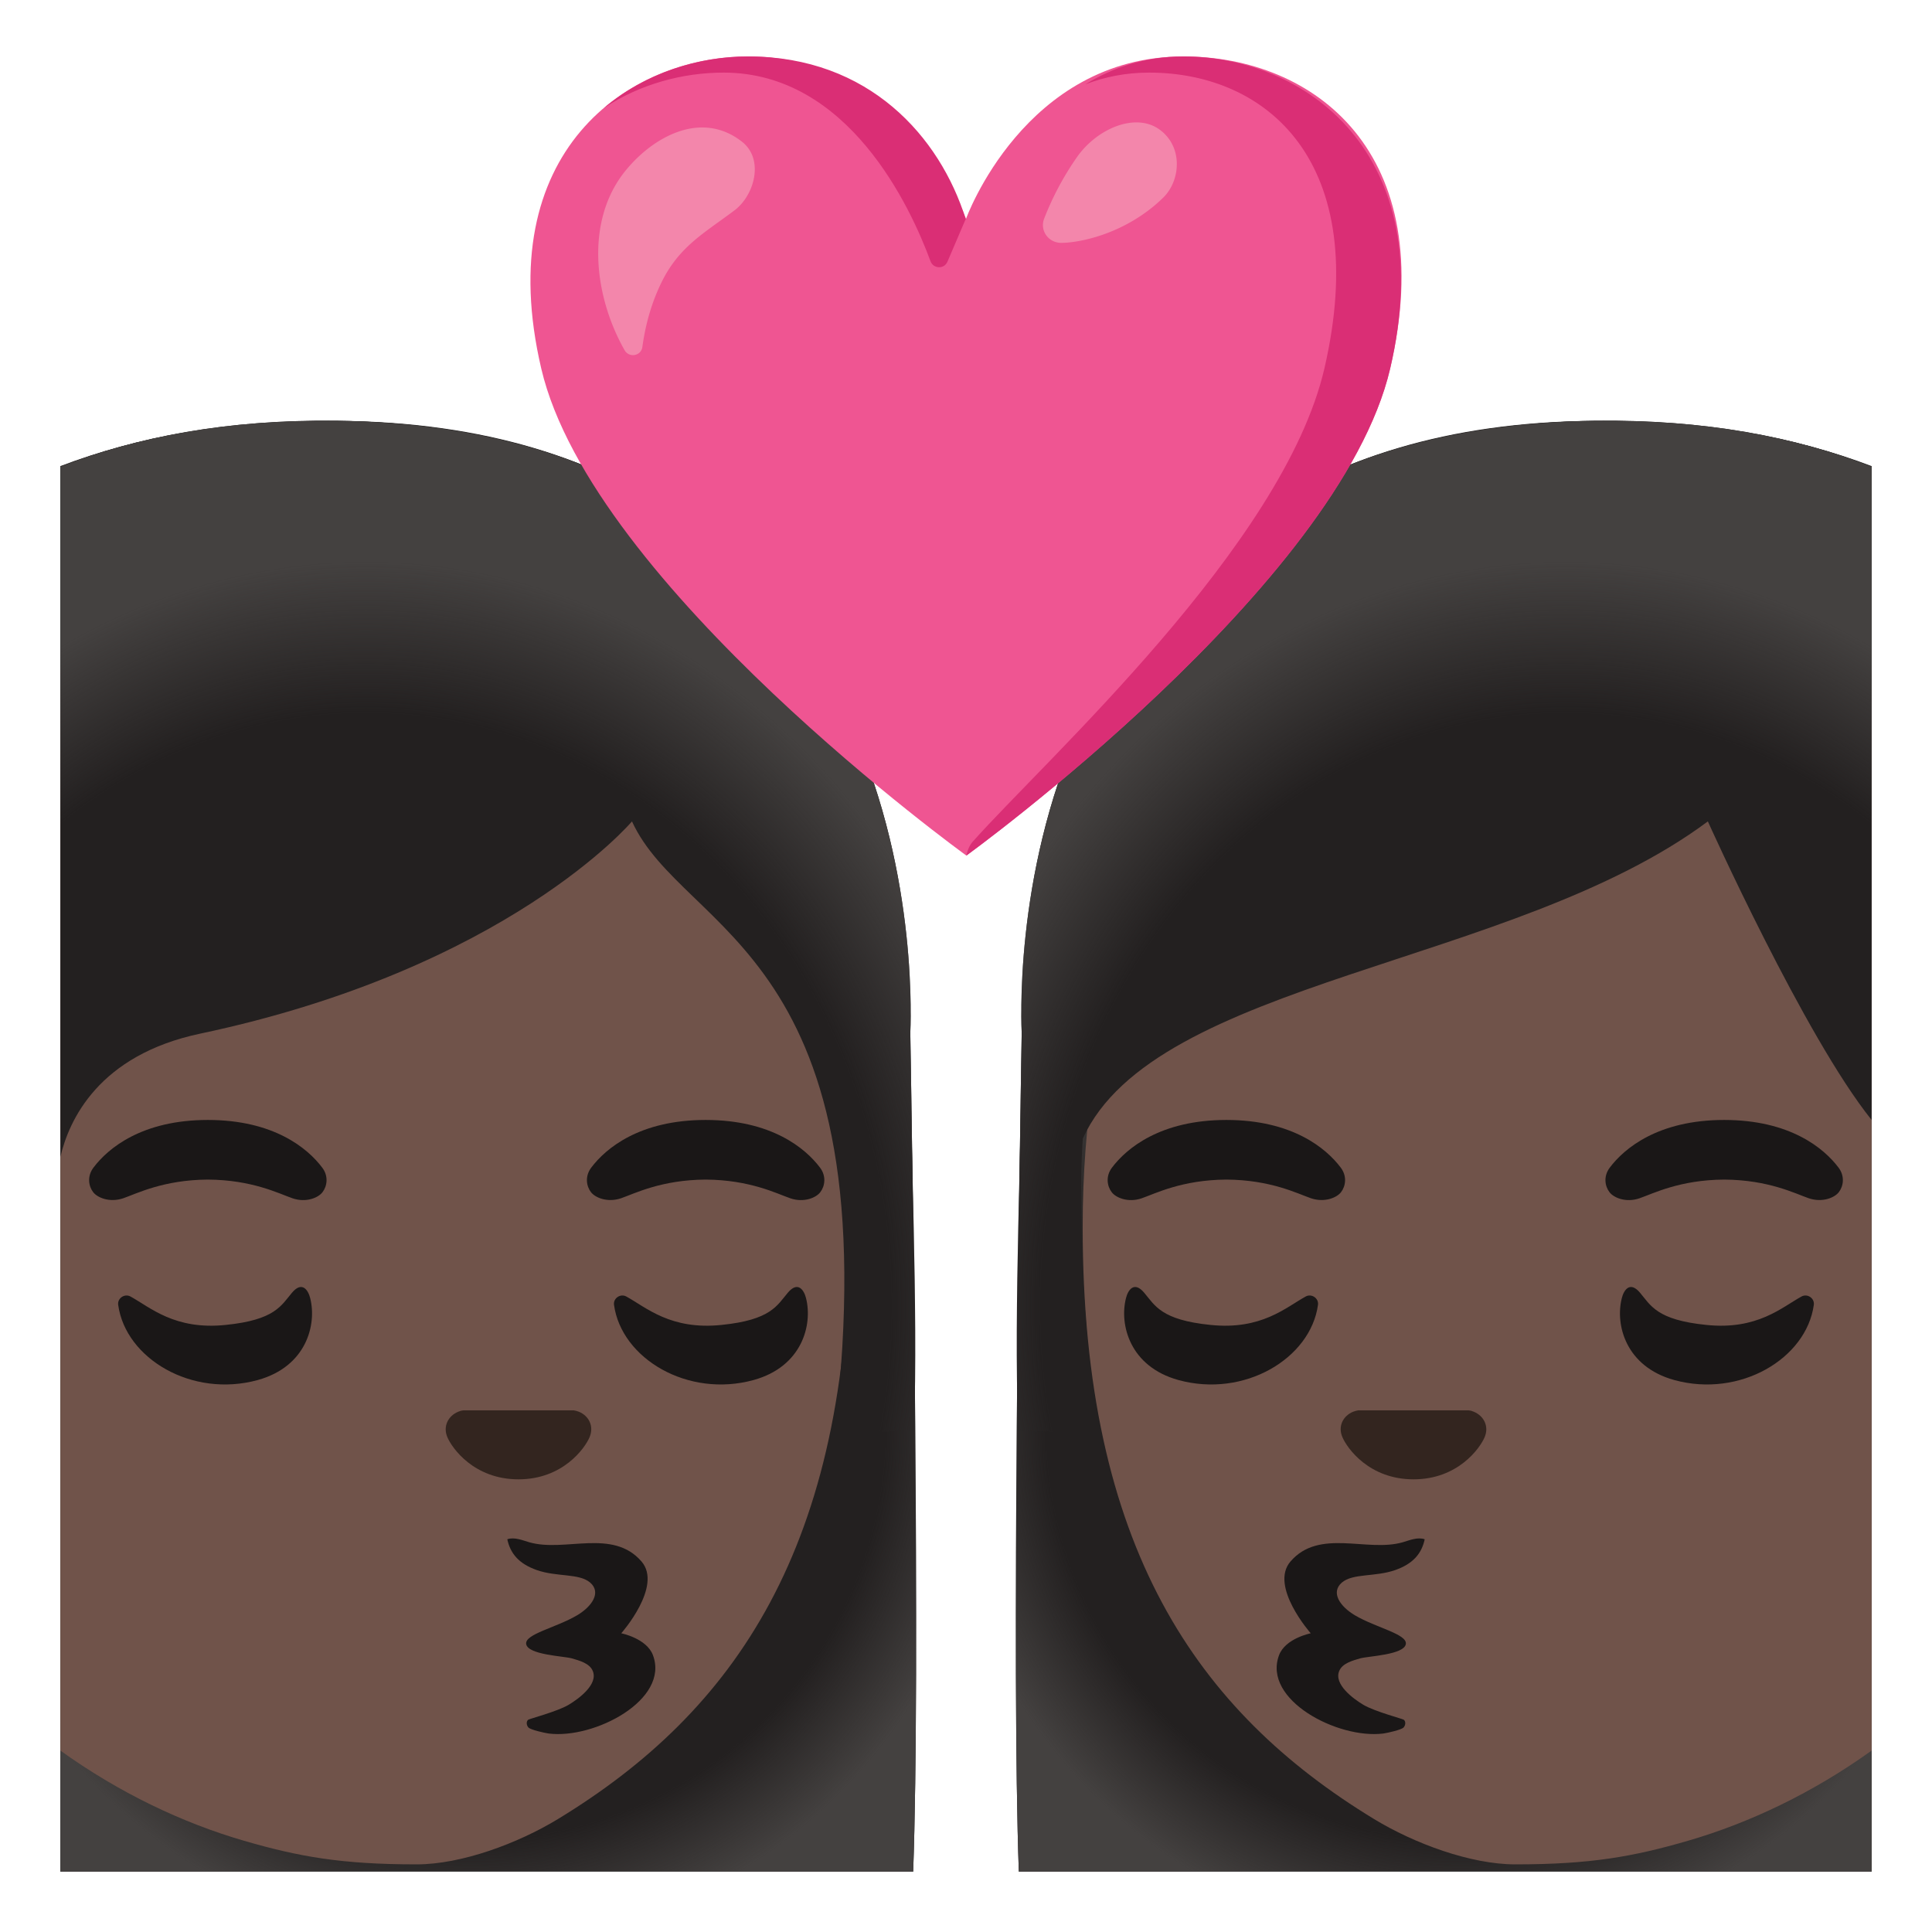 <?xml version="1.0" encoding="utf-8"?>
<!-- Generator: www.svgicons.com -->
<svg xmlns="http://www.w3.org/2000/svg" width="800" height="800" viewBox="0 0 128 128">
<path fill="#232020" d="M60.5 124c.48-13.19-.05-47.32-.19-55.55c0-.63 1.68-40.31-37.99-40.57c-7.24-.05-13.27 1.08-18.32 3V124z"/><radialGradient id="notoKissWomanWomanDarkSkinTone0" cx="31.227" cy="94.518" r="34.51" gradientTransform="matrix(1 0 0 .998 0 .194)" gradientUnits="userSpaceOnUse"><stop offset=".794" stop-color="#444140" stop-opacity="0"/><stop offset="1" stop-color="#444140"/></radialGradient><path fill="url(#notoKissWomanWomanDarkSkinTone0)" d="M60.31 68.45c0-1.77-56.31 38.6-56.31 38.6V124h56.5c.48-13.19-.05-47.32-.19-55.55"/><path fill="#70534A" d="M21.53 39.45c-6.21 0-12.27 1.59-17.53 4.84v71.69c3.88 2.79 8.08 4.79 12.18 5.98c3.59 1.04 6.42 1.56 11.42 1.56c2.98 0 6.71-1.39 9.36-3c11.72-7.13 19.31-18.02 19.31-39.23c0-28.43-16.7-41.84-34.74-41.84"/><path fill="#1A1717" d="M21.35 77.36c-.97-1.29-3.22-3.16-7.58-3.16s-6.61 1.87-7.58 3.16c-.43.57-.32 1.23-.02 1.62c.28.37 1.09.71 1.99.41c.9-.31 2.66-1.22 5.61-1.24c2.95.02 4.71.93 5.61 1.24c.9.31 1.72-.04 1.99-.41c.3-.39.41-1.05-.02-1.62m32.98 0c-.97-1.29-3.22-3.16-7.58-3.16s-6.61 1.87-7.58 3.16c-.43.57-.32 1.23-.02 1.62c.28.37 1.09.71 1.99.41c.9-.31 2.66-1.22 5.61-1.24c2.95.02 4.71.93 5.61 1.24c.9.31 1.72-.04 1.99-.41c.3-.39.41-1.05-.02-1.62m-34.98 8.28c.67-.79 1.07-.16 1.2.36c.45 1.76-.25 4.54-3.47 5.43c-4.36 1.2-8.76-1.42-9.25-4.98c-.06-.44.43-.77.82-.55c1.31.72 2.93 2.23 6.3 1.88c3.28-.33 3.68-1.29 4.4-2.14m32.85 0c.67-.79 1.07-.16 1.2.36c.45 1.76-.25 4.54-3.47 5.43c-4.36 1.2-8.76-1.42-9.25-4.98c-.06-.44.43-.77.82-.55c1.31.72 2.93 2.23 6.3 1.88c3.28-.33 3.68-1.29 4.4-2.14m-15.85 29.21c3.02.38 8.02-2.23 6.91-5.19c-.42-1.12-2.1-1.45-2.1-1.45s2.76-3.12 1.34-4.76c-1.91-2.21-5.07-.59-7.43-1.27c-.48-.14-.99-.36-1.46-.2c.2.94.76 1.62 1.95 2.04c1.34.47 2.8.2 3.54.83c.76.66.11 1.59-.87 2.17c-1.39.82-3.47 1.24-3.37 1.9c.11.72 2.49.8 3.02.95c.48.14 1.18.32 1.39.83c.38.89-.93 1.85-1.6 2.25c-.74.44-2.61.93-2.68.99c-.14.12-.11.37.02.51c.13.15 1.05.36 1.34.4"/><path fill="#33251F" d="M38.35 93.53c-.11-.04-.22-.07-.33-.09h-7.33c-.11.01-.22.04-.33.09c-.66.27-1.03.96-.72 1.69c.31.73 1.77 2.79 4.71 2.79s4.4-2.06 4.71-2.79c.31-.73-.05-1.42-.71-1.69"/><path fill="#232020" d="M60.31 68.45c0-.63 2.36-40.02-37.99-40.57c-7.23-.1-13.27 1.06-18.32 3.04v45.73c.57-2.44 2.53-6.75 9.27-8.17c20.37-4.31 28.6-14.06 28.6-14.06c3.45 7.53 17.17 8.56 13.43 40.48c0 0 5.26-.08 5.26-.14c.27-8.7-.25-18.23-.25-26.31"/><radialGradient id="notoKissWomanWomanDarkSkinTone1" cx="24.256" cy="86.497" r="43.747" gradientTransform="matrix(1 0 0 1.129 0 -11.122)" gradientUnits="userSpaceOnUse"><stop offset=".794" stop-color="#444140" stop-opacity="0"/><stop offset="1" stop-color="#444140"/></radialGradient><path fill="url(#notoKissWomanWomanDarkSkinTone1)" d="M60.31 68.45c0-.63 2.36-40.02-37.99-40.57c-7.23-.1-13.27 1.06-18.32 3.04v45.73c.57-2.44 2.53-6.75 9.27-8.17c20.37-4.31 28.6-14.06 28.6-14.06c3.45 7.53 17.17 8.56 13.43 40.48c0 0 5.26-.08 5.26-.14c.27-8.7-.25-18.23-.25-26.31"/><path fill="#232020" d="M67.5 124c-.48-13.19.05-47.32.19-55.55c0-.63-1.68-40.31 37.99-40.57c7.24-.05 13.27 1.08 18.32 3V124z"/><radialGradient id="notoKissWomanWomanDarkSkinTone2" cx="1230.416" cy="94.518" r="34.51" gradientTransform="matrix(-1 0 0 .998 1327.19 .194)" gradientUnits="userSpaceOnUse"><stop offset=".794" stop-color="#444140" stop-opacity="0"/><stop offset="1" stop-color="#444140"/></radialGradient><path fill="url(#notoKissWomanWomanDarkSkinTone2)" d="M67.69 68.45c0-1.77 56.31 38.6 56.31 38.6V124H67.5c-.48-13.19.05-47.32.19-55.55"/><path fill="#70534A" d="M106.47 39.45c6.21 0 12.27 1.59 17.53 4.84v71.69c-3.88 2.79-8.08 4.79-12.18 5.98c-3.59 1.04-6.42 1.56-11.42 1.56c-2.98 0-6.71-1.39-9.36-3c-11.72-7.13-19.31-18.02-19.31-39.23c0-28.43 16.7-41.84 34.74-41.84"/><path fill="#1A1717" d="M106.65 77.36c.97-1.29 3.22-3.16 7.58-3.16c4.36 0 6.61 1.87 7.58 3.16c.43.57.32 1.23.02 1.62c-.28.37-1.09.71-1.99.41c-.9-.31-2.66-1.22-5.61-1.24c-2.95.02-4.71.93-5.61 1.24c-.9.31-1.72-.04-1.99-.41c-.3-.39-.41-1.05.02-1.62m-32.98 0c.97-1.29 3.22-3.16 7.58-3.16c4.36 0 6.61 1.87 7.58 3.16c.43.57.32 1.23.02 1.62c-.28.37-1.09.71-1.99.41c-.9-.31-2.66-1.22-5.61-1.24c-2.95.02-4.71.93-5.61 1.24c-.9.31-1.72-.04-1.99-.41c-.3-.39-.41-1.05.02-1.62m34.98 8.28c-.67-.79-1.07-.16-1.2.36c-.45 1.76.25 4.54 3.47 5.43c4.36 1.2 8.76-1.42 9.25-4.98c.06-.44-.43-.77-.82-.55c-1.31.72-2.93 2.23-6.3 1.88c-3.29-.33-3.68-1.29-4.4-2.14m-32.85 0c-.67-.79-1.07-.16-1.2.36c-.45 1.76.25 4.54 3.47 5.43c4.36 1.2 8.76-1.42 9.25-4.98c.06-.44-.43-.77-.82-.55c-1.31.72-2.93 2.23-6.3 1.88c-3.28-.33-3.68-1.29-4.4-2.14m15.85 29.21c-3.02.38-8.02-2.23-6.91-5.19c.42-1.12 2.1-1.45 2.1-1.45s-2.76-3.12-1.34-4.76c1.91-2.21 5.07-.59 7.43-1.27c.48-.14.99-.36 1.46-.2c-.2.94-.76 1.62-1.95 2.04c-1.34.47-2.8.2-3.54.83c-.76.66-.11 1.59.87 2.17c1.39.82 3.47 1.24 3.37 1.9c-.11.72-2.49.8-3.02.95c-.48.14-1.18.32-1.39.83c-.38.89.93 1.85 1.6 2.25c.74.44 2.61.93 2.68.99c.14.12.11.37-.02.51c-.13.15-1.05.36-1.34.4"/><path fill="#33251F" d="M89.65 93.53c.11-.04.22-.07.33-.09h7.33c.11.01.22.04.33.09c.66.27 1.03.96.72 1.69c-.31.73-1.77 2.79-4.71 2.79s-4.4-2.06-4.71-2.79c-.32-.73.05-1.42.71-1.69"/><path fill="#232020" d="M67.69 68.45c0-.63-2.36-40.02 37.99-40.57c7.23-.1 13.27 1.06 18.32 3.04V74.2c-4.45-5.54-10.85-19.78-10.85-19.78c-12.89 9.6-36.62 10.48-41.41 21.01c0 0-.63 7.35.97 19.48c0 0-5.26-.08-5.26-.14c-.29-8.71.24-18.24.24-26.32"/><radialGradient id="notoKissWomanWomanDarkSkinTone3" cx="1223.446" cy="86.497" r="43.747" gradientTransform="matrix(-1 0 0 1.129 1327.19 -11.122)" gradientUnits="userSpaceOnUse"><stop offset=".794" stop-color="#444140" stop-opacity="0"/><stop offset="1" stop-color="#444140"/></radialGradient><path fill="url(#notoKissWomanWomanDarkSkinTone3)" d="M67.69 68.45c0-.63-2.36-40.02 37.99-40.57c7.23-.1 13.27 1.06 18.32 3.04V74.2c-4.45-5.54-10.85-19.78-10.85-19.78c-12.89 9.6-36.62 10.48-41.41 21.01c0 0-.63 7.35.97 19.48c0 0-5.26-.08-5.26-.14c-.29-8.71.24-18.24.24-26.32"/><path fill="#EF5592" d="M78.41 3.74C67.87 3.74 64 14.5 64 14.5S60.18 3.74 49.57 3.74c-7.97 0-17.07 6.32-13.71 20.68c3.36 14.36 28.16 32.26 28.16 32.26s24.72-17.9 28.08-32.26c3.36-14.36-5.08-20.68-13.69-20.68"/><path fill="#DA2E75" d="M47.94 4.81c8.27 0 12.38 8.89 13.71 12.5c.19.51.91.53 1.12.03l1.21-2.83c-1.71-5.45-6.4-10.77-14.41-10.77c-3.32 0-6.82 1.1-9.55 3.41c2.4-1.59 5.23-2.34 7.92-2.34m30.47-1.07c-2.55 0-4.7.74-6.51 1.85c1.27-.49 2.68-.78 4.23-.78c7.8 0 14.77 5.91 11.62 19.58c-2.7 11.73-18.5 25.96-23.32 31.39c-.31.35-.41.91-.41.91s24.72-17.9 28.08-32.26c3.36-14.37-5.72-20.69-13.69-20.69"/><path fill="#F386AB" d="M41.4 11.36c1.8-2.25 5.03-4.11 7.76-1.97c1.48 1.16.83 3.54-.49 4.54c-1.93 1.46-3.6 2.34-4.77 4.63c-.7 1.38-1.13 2.88-1.34 4.42c-.08.61-.88.75-1.18.22c-2.04-3.6-2.61-8.55.02-11.84m28.91 4.73c-.85 0-1.44-.82-1.13-1.61a19.31 19.31 0 0 1 2.2-4.11c1.32-1.85 3.82-2.92 5.41-1.81c1.63 1.15 1.42 3.43.27 4.54c-2.45 2.39-5.53 2.99-6.75 2.99"/>
</svg>
